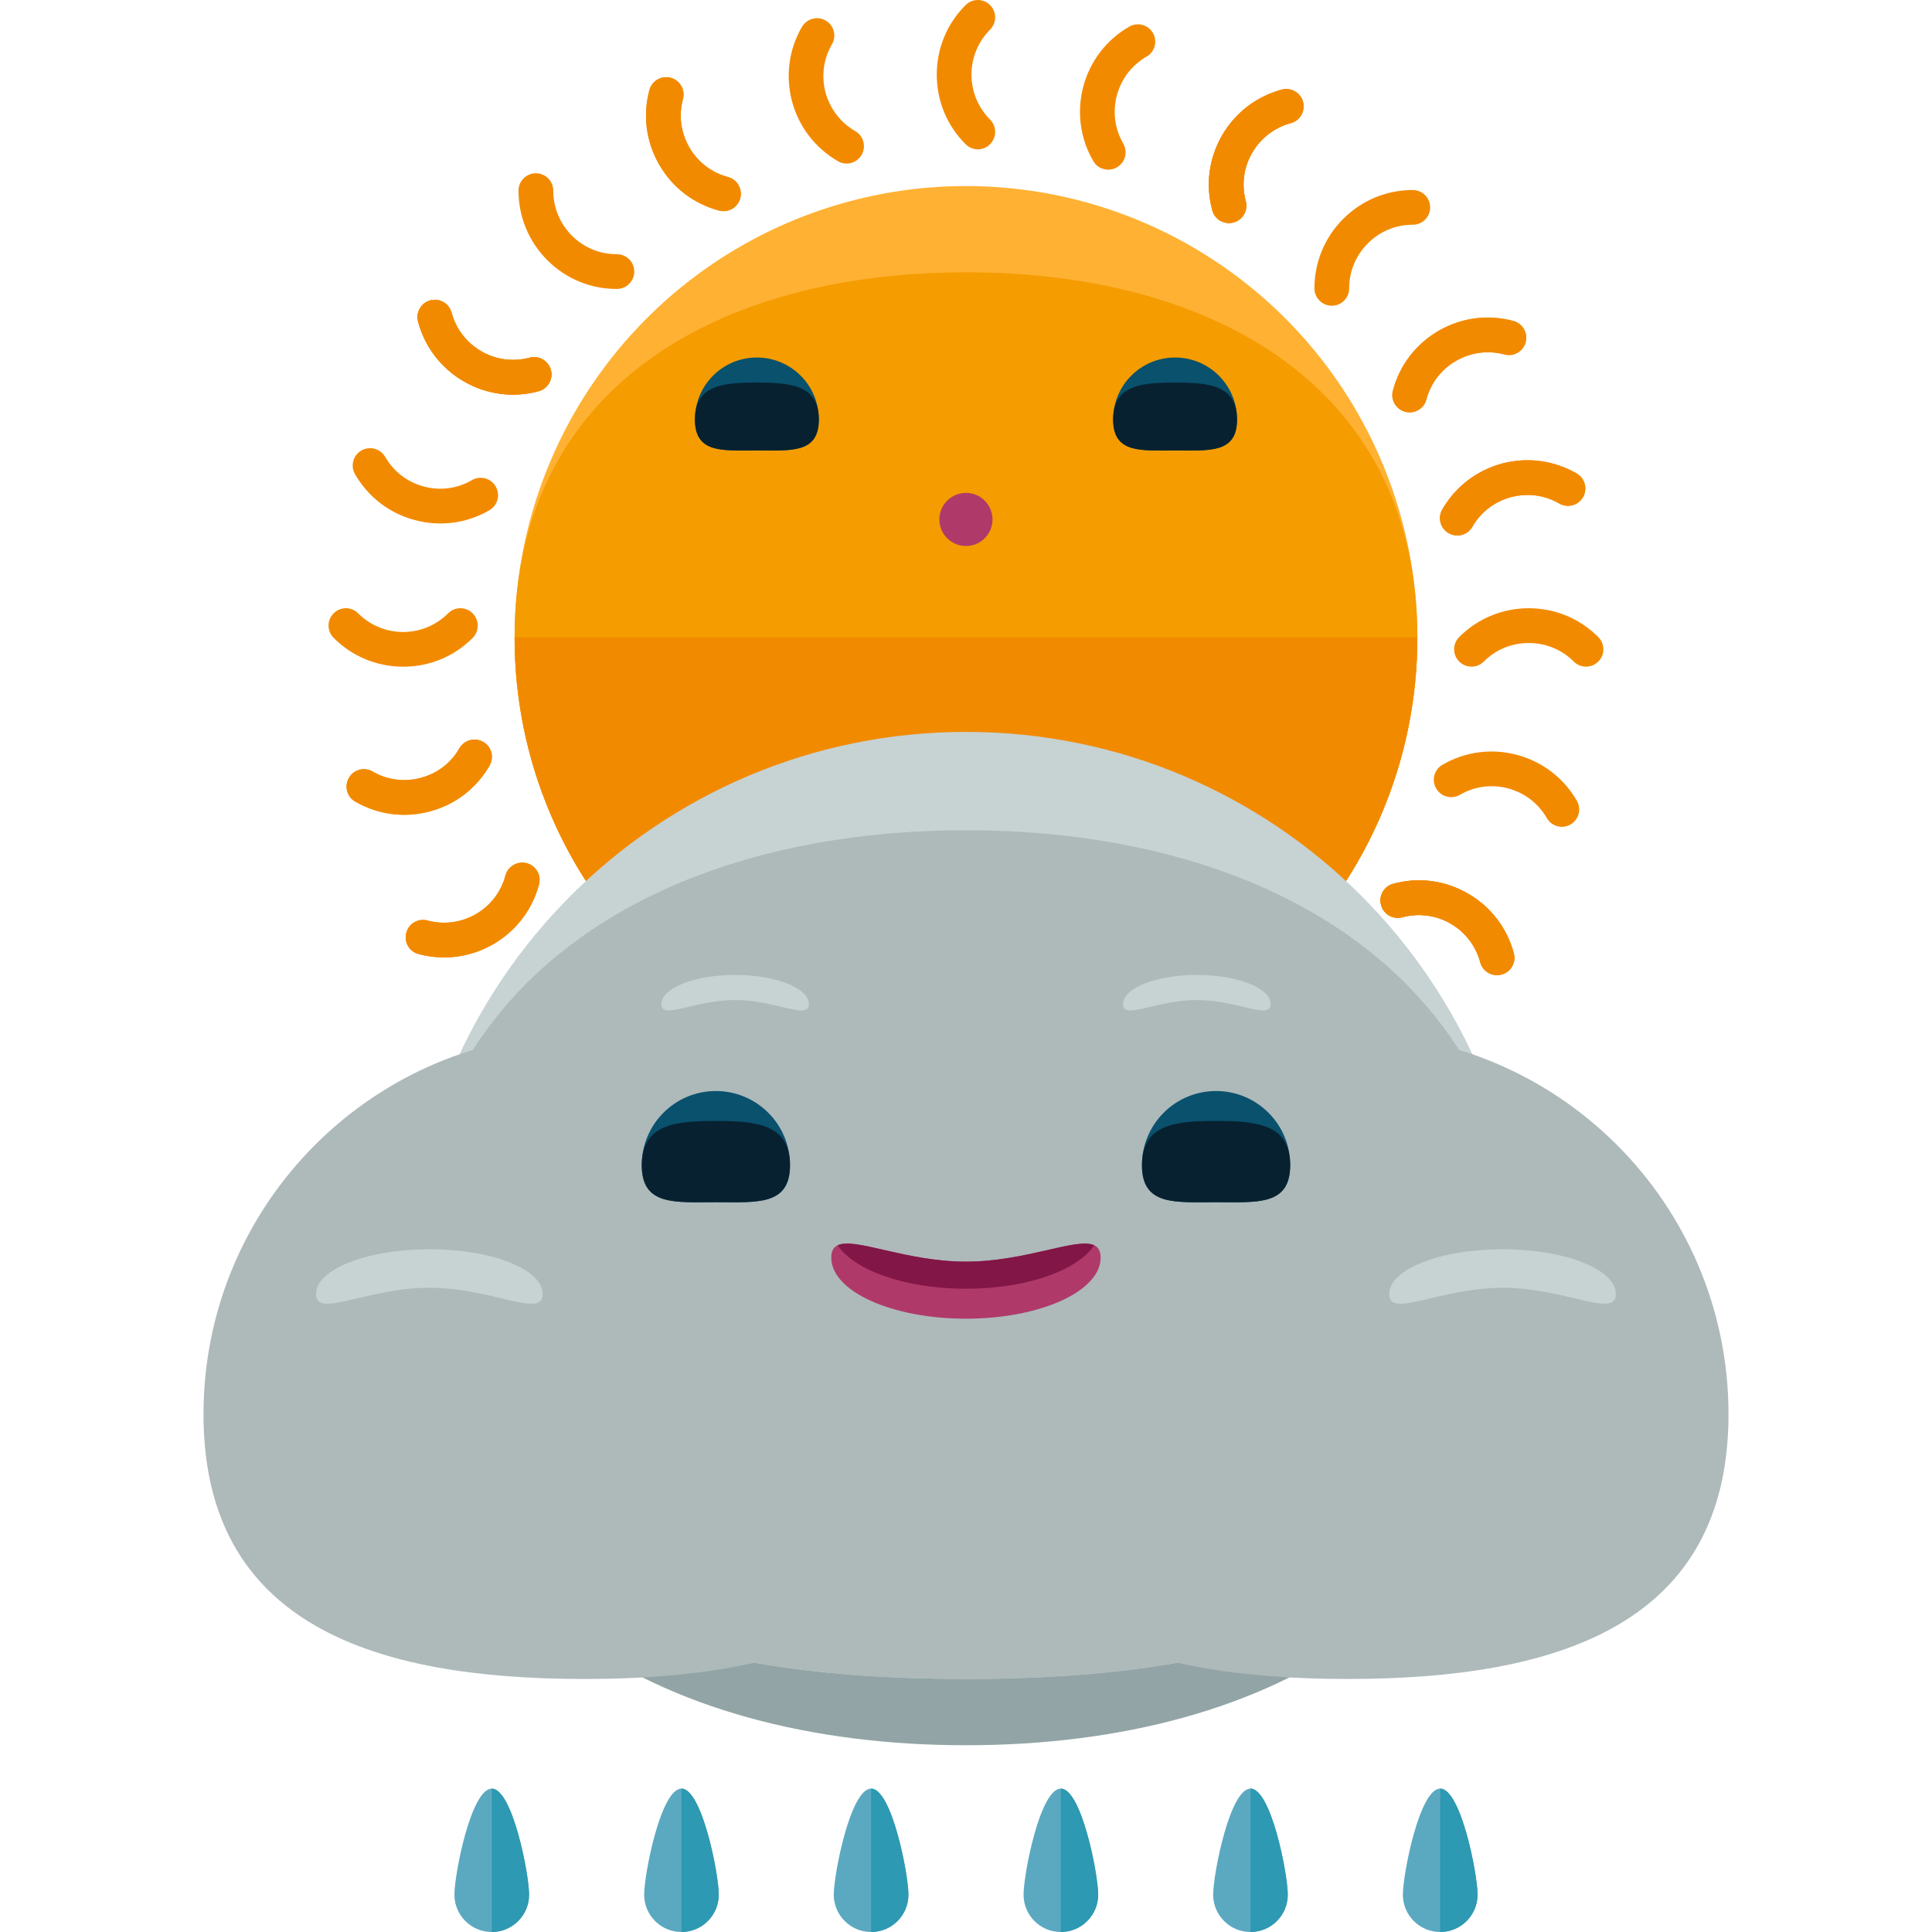 <?xml version="1.0" encoding="iso-8859-1"?>
<!-- Uploaded to: SVG Repo, www.svgrepo.com, Generator: SVG Repo Mixer Tools -->
<svg height="800px" width="800px" version="1.1" id="Layer_1" xmlns="http://www.w3.org/2000/svg" xmlns:xlink="http://www.w3.org/1999/xlink" 
	 viewBox="0 0 504.137 504.137" xml:space="preserve">
<circle style="fill:#FFB133;" cx="252.064" cy="166.335" r="117.784"/>
<path style="fill:#F49C00;" d="M369.848,166.335c0,65.048-52.736,117.768-117.784,117.768s-117.784-52.72-117.784-117.768
	c0-65.063,52.736-95.279,117.784-95.279S369.848,101.272,369.848,166.335z"/>
<g>
	<path style="fill:#F28A00;" d="M369.848,166.335c0,65.048-52.736,117.768-117.784,117.768s-117.784-52.72-117.784-117.768"/>
	<path style="fill:#F28A00;" d="M344.327,78.46c-0.827-0.819-1.339-1.953-1.339-3.214c0-6.845,2.678-13.296,7.522-18.141
		s11.296-7.522,18.156-7.522c2.489,0.016,4.521,2.032,4.521,4.521c0,2.521-2.032,4.537-4.521,4.537
		c-4.443,0-8.617,1.725-11.737,4.86c-3.135,3.135-4.876,7.294-4.876,11.737c0,2.505-2.017,4.537-4.521,4.537
		C346.28,79.783,345.138,79.271,344.327,78.46z"/>
	<path style="fill:#F28A00;" d="M159.802,254.21c0.819,0.827,1.339,1.953,1.339,3.198c0,6.845-2.678,13.32-7.507,18.141
		c-4.86,4.86-11.311,7.522-18.156,7.522c-2.521,0-4.553-2.016-4.553-4.537c0-2.473,2.032-4.521,4.553-4.521
		c4.427,0,8.602-1.725,11.737-4.86c3.111-3.119,4.844-7.294,4.844-11.737c0-2.505,2.032-4.521,4.537-4.521
		C157.849,252.895,158.991,253.399,159.802,254.21z"/>
	<path style="fill:#F28A00;" d="M255.16,38.965c-1.15,0-2.324-0.449-3.198-1.339c-4.86-4.844-7.522-11.296-7.522-18.141
		c0-6.861,2.662-13.32,7.522-18.156c1.772-1.772,4.632-1.772,6.396,0c1.757,1.772,1.757,4.632,0,6.396
		c-3.119,3.151-4.86,7.326-4.86,11.752s1.741,8.586,4.86,11.737c1.757,1.772,1.757,4.632,0,6.396
		C257.484,38.524,256.326,38.965,255.16,38.965z"/>
	<path style="fill:#F28A00;" d="M248.953,293.705c1.166,0,2.324,0.449,3.214,1.323c4.844,4.844,7.507,11.296,7.507,18.156
		c0,6.861-2.662,13.296-7.507,18.141c-1.772,1.788-4.632,1.788-6.396,0c-1.788-1.757-1.788-4.632,0-6.388
		c3.119-3.151,4.844-7.326,4.844-11.752c0-4.427-1.725-8.617-4.844-11.752c-1.788-1.772-1.788-4.632,0-6.396
		C246.645,294.154,247.803,293.705,248.953,293.705z"/>
	<path style="fill:#F28A00;" d="M379.434,169.415c0-1.142,0.449-2.292,1.323-3.182c4.844-4.844,11.311-7.522,18.141-7.522
		c6.877,0,13.32,2.678,18.156,7.522c1.772,1.772,1.788,4.647,0,6.396c-1.757,1.772-4.616,1.772-6.396,0
		c-3.135-3.135-7.31-4.844-11.752-4.844c-4.419,0-8.602,1.709-11.721,4.844c-1.772,1.772-4.647,1.772-6.412,0
		C379.883,171.754,379.45,170.596,379.434,169.415z"/>
	<path style="fill:#F28A00;" d="M124.663,163.247c0,1.15-0.433,2.324-1.308,3.198c-4.829,4.86-11.28,7.522-18.141,7.522
		s-13.304-2.662-18.156-7.522c-1.772-1.788-1.772-4.647,0-6.396c1.772-1.788,4.632-1.788,6.396,0c3.151,3.119,7.31,4.86,11.752,4.86
		c4.419,0,8.602-1.741,11.721-4.86c1.772-1.788,4.647-1.788,6.412,0C124.23,160.924,124.663,162.089,124.663,163.247z"/>
	<path style="fill:#F28A00;" d="M339.939,258.582c0.819-0.819,1.938-1.308,3.182-1.308c6.861-0.016,13.32,2.662,18.172,7.491
		c4.844,4.876,7.507,11.327,7.507,18.172c0,2.473-2.032,4.521-4.521,4.521c-2.505,0-4.521-2.017-4.521-4.521
		c0-4.443-1.741-8.602-4.876-11.752c-3.135-3.119-7.31-4.86-11.752-4.86c-2.489,0-4.521-2.017-4.521-4.521
		C338.616,260.551,339.128,259.417,339.939,258.582z"/>
	<path style="fill:#F28A00;" d="M164.158,74.073c-0.803,0.819-1.938,1.323-3.182,1.323c-6.845,0.032-13.304-2.662-18.141-7.491
		c-4.86-4.86-7.538-11.296-7.538-18.172c0-2.505,2.032-4.521,4.553-4.521c2.473,0,4.521,2.016,4.521,4.521
		c0,4.443,1.741,8.602,4.86,11.768c3.135,3.119,7.294,4.844,11.737,4.829c2.505,0,4.537,2.048,4.537,4.521
		C165.513,72.119,164.985,73.261,164.158,74.073z"/>
	<path style="fill:#F28A00;" d="M191.066,54.491c-1,0.567-2.229,0.756-3.458,0.449c-6.617-1.788-12.154-6.034-15.573-11.957
		c-3.434-5.939-4.356-12.863-2.568-19.48c0.63-2.434,3.119-3.86,5.553-3.214c2.418,0.646,3.844,3.135,3.198,5.537
		c-1.166,4.309-0.551,8.799,1.646,12.635c2.213,3.828,5.797,6.569,10.09,7.719c2.418,0.63,3.828,3.135,3.214,5.537
		C192.83,52.939,192.05,53.908,191.066,54.491z"/>
	<path style="fill:#F28A00;" d="M313.063,278.195c1-0.583,2.229-0.788,3.45-0.449c6.601,1.757,12.154,6.018,15.573,11.941
		c3.434,5.955,4.356,12.879,2.584,19.495c-0.662,2.418-3.167,3.844-5.569,3.198c-2.402-0.662-3.844-3.135-3.198-5.553
		c1.15-4.293,0.536-8.767-1.662-12.603c-2.213-3.844-5.782-6.585-10.075-7.735c-2.418-0.63-3.86-3.119-3.214-5.537
		C311.283,279.739,312.063,278.77,313.063,278.195z"/>
	<path style="fill:#F28A00;" d="M363.909,105.32c-0.567-0.985-0.772-2.213-0.449-3.434c1.772-6.617,6.034-12.154,11.957-15.588
		c5.955-3.434,12.847-4.34,19.48-2.552c2.418,0.662,3.844,3.119,3.214,5.537c-0.662,2.434-3.135,3.86-5.569,3.198
		c-4.277-1.142-8.751-0.551-12.572,1.662c-3.875,2.213-6.632,5.797-7.767,10.09c-0.63,2.434-3.119,3.86-5.537,3.198
		C365.453,107.124,364.508,106.336,363.909,105.32z"/>
	<path style="fill:#F28A00;" d="M140.189,227.35c0.614,1,0.772,2.229,0.465,3.434c-1.772,6.617-6.034,12.17-11.926,15.588
		c-5.986,3.434-12.879,4.34-19.527,2.552c-2.418-0.63-3.844-3.119-3.167-5.537c0.63-2.418,3.096-3.86,5.537-3.198
		c4.277,1.15,8.751,0.567,12.603-1.662c3.828-2.213,6.569-5.782,7.719-10.075c0.646-2.418,3.119-3.86,5.553-3.214
		C138.668,225.569,139.606,226.349,140.189,227.35z"/>
	<path style="fill:#F28A00;" d="M374.283,202.309c0.291-1.111,1.032-2.135,2.127-2.757c5.923-3.434,12.847-4.34,19.48-2.568
		c6.617,1.788,12.17,6.034,15.573,11.957c1.245,2.166,0.536,4.939-1.646,6.199c-2.166,1.26-4.923,0.504-6.183-1.662
		c-2.213-3.844-5.782-6.585-10.09-7.751c-4.277-1.142-8.751-0.567-12.603,1.678c-2.182,1.245-4.939,0.504-6.183-1.662
		C374.125,204.648,373.991,203.412,374.283,202.309z"/>
	<path style="fill:#F28A00;" d="M129.815,130.369c-0.291,1.126-1.032,2.135-2.111,2.773c-5.923,3.45-12.879,4.34-19.448,2.568
		c-6.664-1.772-12.186-6.018-15.612-11.973c-1.26-2.166-0.504-4.939,1.662-6.183c2.166-1.245,4.923-0.52,6.199,1.662
		c2.213,3.828,5.766,6.585,10.09,7.735c4.261,1.15,8.736,0.567,12.572-1.678c2.166-1.245,4.939-0.504,6.183,1.678
		C129.972,128.03,130.114,129.258,129.815,130.369z"/>
</g>
<path id="SVGCleanerId_0" style="fill:#F28A00;" d="M143.276,99.98c-0.567,1-1.536,1.772-2.757,2.111
	c-6.617,1.772-13.525,0.859-19.464-2.568c-5.939-3.426-10.185-8.972-11.957-15.588c-0.662-2.418,0.788-4.907,3.182-5.553
	c2.45-0.646,4.907,0.803,5.553,3.198c1.15,4.293,3.907,7.877,7.751,10.09c3.812,2.213,8.31,2.796,12.603,1.662
	c2.402-0.646,4.892,0.803,5.553,3.198C144.08,97.735,143.867,98.964,143.276,99.98z"/>
<path id="SVGCleanerId_1" style="fill:#F28A00;" d="M360.805,232.706c0.583-0.985,1.552-1.804,2.773-2.095
	c6.617-1.812,13.54-0.874,19.448,2.552c5.971,3.434,10.216,8.972,11.981,15.588c0.662,2.418-0.788,4.923-3.214,5.537
	c-2.418,0.63-4.892-0.772-5.537-3.198c-1.166-4.293-3.923-7.861-7.751-10.09c-3.812-2.213-8.31-2.796-12.603-1.662
	c-2.402,0.662-4.876-0.772-5.537-3.182C360.033,234.935,360.23,233.706,360.805,232.706z"/>
<path id="SVGCleanerId_2" style="fill:#F28A00;" d="M318.404,57.586c-0.985-0.567-1.772-1.536-2.079-2.757
	c-1.788-6.617-0.874-13.54,2.568-19.48c3.434-5.939,8.956-10.169,15.557-11.957c2.434-0.646,4.923,0.788,5.569,3.198
	c0.614,2.434-0.803,4.907-3.214,5.537c-4.277,1.142-7.861,3.907-10.075,7.735c-2.229,3.844-2.828,8.326-1.662,12.619
	c0.646,2.434-0.788,4.907-3.198,5.553C320.649,58.366,319.436,58.153,318.404,57.586z"/>
<path id="SVGCleanerId_3" style="fill:#F28A00;" d="M185.694,275.107c1,0.567,1.772,1.552,2.095,2.757
	c1.804,6.617,0.874,13.556-2.552,19.448c-3.45,5.971-8.956,10.216-15.588,11.981c-2.434,0.646-4.907-0.772-5.553-3.214
	c-0.646-2.402,0.788-4.892,3.214-5.522c4.277-1.15,7.877-3.891,10.106-7.767c2.182-3.812,2.788-8.294,1.615-12.587
	c-0.63-2.418,0.788-4.876,3.23-5.553C183.464,274.336,184.677,274.54,185.694,275.107z"/>
<path id="SVGCleanerId_4" style="fill:#F28A00;" d="M375.898,136.371c-0.307-1.111-0.181-2.355,0.449-3.434
	c3.419-5.923,8.972-10.185,15.588-11.981c6.632-1.741,13.54-0.827,19.48,2.584c2.15,1.26,2.922,4.033,1.646,6.199
	c-1.245,2.166-4.001,2.891-6.183,1.646c-3.828-2.229-8.294-2.788-12.587-1.662c-4.293,1.15-7.877,3.875-10.106,7.751
	c-1.245,2.15-4.001,2.891-6.183,1.646C376.914,138.506,376.189,137.474,375.898,136.371z"/>
<path id="SVGCleanerId_5" style="fill:#F28A00;" d="M128.216,196.322c0.291,1.111,0.158,2.355-0.465,3.45
	c-3.419,5.939-8.972,10.201-15.557,11.941c-6.648,1.804-13.556,0.874-19.511-2.552c-2.166-1.26-2.907-4.001-1.631-6.183
	c1.229-2.166,4.001-2.922,6.183-1.662c3.812,2.229,8.279,2.812,12.603,1.646c4.261-1.126,7.861-3.86,10.043-7.719
	c1.26-2.15,4.049-2.907,6.199-1.662C127.2,194.196,127.893,195.212,128.216,196.322z"/>
<g>
	<path id="SVGCleanerId_0_1_" style="fill:#F28A00;" d="M143.276,99.98c-0.567,1-1.536,1.772-2.757,2.111
		c-6.617,1.772-13.525,0.859-19.464-2.568c-5.939-3.426-10.185-8.972-11.957-15.588c-0.662-2.418,0.788-4.907,3.182-5.553
		c2.45-0.646,4.907,0.803,5.553,3.198c1.15,4.293,3.907,7.877,7.751,10.09c3.812,2.213,8.31,2.796,12.603,1.662
		c2.402-0.646,4.892,0.803,5.553,3.198C144.08,97.735,143.867,98.964,143.276,99.98z"/>
</g>
<g>
	<path id="SVGCleanerId_1_1_" style="fill:#F28A00;" d="M360.805,232.706c0.583-0.985,1.552-1.804,2.773-2.095
		c6.617-1.812,13.54-0.874,19.448,2.552c5.971,3.434,10.216,8.972,11.981,15.588c0.662,2.418-0.788,4.923-3.214,5.537
		c-2.418,0.63-4.892-0.772-5.537-3.198c-1.166-4.293-3.923-7.861-7.751-10.09c-3.812-2.213-8.31-2.796-12.603-1.662
		c-2.402,0.662-4.876-0.772-5.537-3.182C360.033,234.935,360.23,233.706,360.805,232.706z"/>
</g>
<g>
	<path id="SVGCleanerId_2_1_" style="fill:#F28A00;" d="M318.404,57.586c-0.985-0.567-1.772-1.536-2.079-2.757
		c-1.788-6.617-0.874-13.54,2.568-19.48c3.434-5.939,8.956-10.169,15.557-11.957c2.434-0.646,4.923,0.788,5.569,3.198
		c0.614,2.434-0.803,4.907-3.214,5.537c-4.277,1.142-7.861,3.907-10.075,7.735c-2.229,3.844-2.828,8.326-1.662,12.619
		c0.646,2.434-0.788,4.907-3.198,5.553C320.649,58.366,319.436,58.153,318.404,57.586z"/>
</g>
<g>
	<path id="SVGCleanerId_3_1_" style="fill:#F28A00;" d="M185.694,275.107c1,0.567,1.772,1.552,2.095,2.757
		c1.804,6.617,0.874,13.556-2.552,19.448c-3.45,5.971-8.956,10.216-15.588,11.981c-2.434,0.646-4.907-0.772-5.553-3.214
		c-0.646-2.402,0.788-4.892,3.214-5.522c4.277-1.15,7.877-3.891,10.106-7.767c2.182-3.812,2.788-8.294,1.615-12.587
		c-0.63-2.418,0.788-4.876,3.23-5.553C183.464,274.336,184.677,274.54,185.694,275.107z"/>
</g>
<g>
	<path id="SVGCleanerId_4_1_" style="fill:#F28A00;" d="M375.898,136.371c-0.307-1.111-0.181-2.355,0.449-3.434
		c3.419-5.923,8.972-10.185,15.588-11.981c6.632-1.741,13.54-0.827,19.48,2.584c2.15,1.26,2.922,4.033,1.646,6.199
		c-1.245,2.166-4.001,2.891-6.183,1.646c-3.828-2.229-8.294-2.788-12.587-1.662c-4.293,1.15-7.877,3.875-10.106,7.751
		c-1.245,2.15-4.001,2.891-6.183,1.646C376.914,138.506,376.189,137.474,375.898,136.371z"/>
</g>
<g>
	<path id="SVGCleanerId_5_1_" style="fill:#F28A00;" d="M128.216,196.322c0.291,1.111,0.158,2.355-0.465,3.45
		c-3.419,5.939-8.972,10.201-15.557,11.941c-6.648,1.804-13.556,0.874-19.511-2.552c-2.166-1.26-2.907-4.001-1.631-6.183
		c1.229-2.166,4.001-2.922,6.183-1.662c3.812,2.229,8.279,2.812,12.603,1.646c4.261-1.126,7.861-3.86,10.043-7.719
		c1.26-2.15,4.049-2.907,6.199-1.662C127.2,194.196,127.893,195.212,128.216,196.322z"/>
</g>
<g>
	<path style="fill:#F28A00;" d="M140.22,227.365c0.583,1,0.74,2.229,0.433,3.45c-1.772,6.617-6.034,12.154-11.957,15.573
		c-5.955,3.434-12.847,4.34-19.495,2.584c-2.418-0.662-3.844-3.151-3.182-5.553c0.646-2.45,3.111-3.844,5.522-3.214
		c4.309,1.15,8.783,0.551,12.635-1.662c3.828-2.213,6.569-5.782,7.719-10.09c0.646-2.402,3.135-3.812,5.553-3.214
		C138.668,225.569,139.637,226.349,140.22,227.365z"/>
	<path style="fill:#F28A00;" d="M363.909,105.352c-0.567-1-0.788-2.245-0.417-3.45c1.741-6.632,6.002-12.154,11.91-15.573
		c5.955-3.434,12.863-4.34,19.495-2.568c2.418,0.646,3.844,3.135,3.198,5.553c-0.646,2.402-3.119,3.844-5.553,3.167
		c-4.309-1.111-8.751-0.52-12.587,1.678c-3.86,2.213-6.617,5.813-7.751,10.075c-0.614,2.418-3.119,3.844-5.537,3.23
		C365.453,107.14,364.508,106.336,363.909,105.352z"/>
	<path style="fill:#F28A00;" d="M191.05,54.506c-0.985,0.567-2.213,0.772-3.434,0.433c-6.632-1.757-12.17-6.018-15.588-11.957
		c-3.434-5.955-4.356-12.847-2.584-19.48c0.677-2.402,3.135-3.828,5.569-3.214c2.418,0.693,3.844,3.151,3.198,5.569
		c-1.166,4.277-0.551,8.767,1.662,12.603c2.198,3.844,5.782,6.601,10.075,7.735c2.434,0.646,3.86,3.119,3.214,5.553
		C192.83,52.97,192.05,53.908,191.05,54.506z"/>
	<path style="fill:#F28A00;" d="M313.063,278.211c1-0.583,2.229-0.772,3.45-0.449c6.617,1.757,12.17,6.002,15.573,11.941
		c3.434,5.955,4.356,12.863,2.552,19.48c-0.63,2.418-3.111,3.875-5.537,3.198c-2.402-0.63-3.844-3.111-3.198-5.522
		c1.166-4.293,0.583-8.783-1.646-12.642c-2.213-3.812-5.797-6.554-10.09-7.696c-2.402-0.662-3.86-3.111-3.198-5.569
		C311.283,279.755,312.079,278.802,313.063,278.211z"/>
	<path style="fill:#F28A00;" d="M288.015,44.109c-1.142-0.276-2.135-1.016-2.741-2.095c-3.45-5.939-4.34-12.863-2.584-19.495
		c1.788-6.601,6.034-12.154,11.981-15.573c2.15-1.229,4.923-0.52,6.183,1.678c1.245,2.15,0.488,4.907-1.662,6.152
		c-3.86,2.229-6.601,5.797-7.751,10.09c-1.142,4.293-0.567,8.767,1.678,12.619c1.229,2.182,0.504,4.923-1.678,6.183
		C290.37,44.29,289.11,44.416,288.015,44.109z"/>
	<path style="fill:#F28A00;" d="M216.114,288.585c1.111,0.307,2.111,1.048,2.773,2.111c3.419,5.955,4.309,12.879,2.536,19.464
		c-1.788,6.664-6.018,12.186-11.981,15.596c-2.15,1.26-4.907,0.52-6.152-1.662c-1.276-2.15-0.52-4.923,1.646-6.199
		c3.828-2.198,6.617-5.742,7.735-10.075c1.15-4.261,0.567-8.751-1.678-12.572c-1.229-2.166-0.488-4.955,1.678-6.199
		C213.743,288.427,214.988,288.293,216.114,288.585z"/>
	<path style="fill:#F28A00;" d="M185.725,275.107c0.985,0.583,1.741,1.552,2.064,2.788c1.804,6.617,0.874,13.525-2.552,19.464
		c-3.45,5.939-8.956,10.169-15.573,11.957c-2.45,0.646-4.907-0.803-5.569-3.182c-0.646-2.45,0.803-4.923,3.198-5.553
		c4.309-1.15,7.893-3.907,10.09-7.751c2.213-3.828,2.812-8.31,1.646-12.603c-0.63-2.387,0.819-4.876,3.23-5.569
		C183.464,274.336,184.709,274.54,185.725,275.107z"/>
	<path style="fill:#F28A00;" d="M318.42,57.602c-0.985-0.583-1.788-1.552-2.079-2.773c-1.804-6.617-0.859-13.54,2.521-19.448
		c3.45-5.939,8.988-10.201,15.588-11.973c2.434-0.662,4.923,0.788,5.537,3.198c0.646,2.418-0.772,4.907-3.182,5.522
		c-4.293,1.182-7.845,3.97-10.075,7.751c-2.229,3.844-2.796,8.342-1.662,12.603c0.677,2.402-0.788,4.892-3.198,5.585
		C320.665,58.366,319.436,58.153,318.42,57.602z"/>
	<path style="fill:#F28A00;" d="M143.276,100.011c-0.551,0.969-1.536,1.757-2.741,2.08c-6.601,1.788-13.525,0.874-19.48-2.568
		c-5.939-3.434-10.185-8.956-11.957-15.573c-0.646-2.418,0.803-4.907,3.182-5.569c2.45-0.599,4.907,0.819,5.553,3.23
		c1.15,4.261,3.907,7.845,7.767,10.059c3.812,2.245,8.294,2.844,12.587,1.678c2.418-0.662,4.923,0.772,5.553,3.198
		C144.096,97.766,143.867,98.979,143.276,100.011z"/>
	<path style="fill:#F28A00;" d="M360.837,232.722c0.551-0.985,1.52-1.772,2.757-2.079c6.601-1.812,13.525-0.906,19.432,2.536
		c5.971,3.434,10.216,8.956,11.981,15.588c0.662,2.418-0.788,4.907-3.214,5.522c-2.387,0.662-4.892-0.756-5.537-3.182
		c-1.142-4.309-3.86-7.877-7.719-10.122c-3.828-2.182-8.342-2.773-12.619-1.615c-2.387,0.63-4.876-0.756-5.537-3.214
		C360.049,234.951,360.262,233.722,360.837,232.722z"/>
	<path style="fill:#F28A00;" d="M222.109,42.51c-1.126,0.323-2.402,0.181-3.434-0.433c-5.955-3.434-10.201-8.972-11.997-15.596
		c-1.757-6.617-0.859-13.54,2.584-19.48c1.276-2.135,4.017-2.907,6.183-1.646c2.182,1.245,2.891,4.017,1.662,6.183
		c-2.245,3.844-2.812,8.294-1.694,12.619c1.205,4.269,3.915,7.853,7.775,10.059c2.166,1.276,2.875,4.017,1.646,6.199
		C224.204,41.494,223.188,42.226,222.109,42.51z"/>
	<path style="fill:#F28A00;" d="M282.036,290.184c1.111-0.291,2.371-0.158,3.458,0.465c5.923,3.434,10.185,9.003,11.926,15.557
		c1.812,6.664,0.874,13.572-2.552,19.511c-1.229,2.182-4.017,2.922-6.183,1.631c-2.15-1.213-2.922-3.986-1.678-6.183
		c2.261-3.812,2.844-8.279,1.678-12.587c-1.126-4.277-3.891-7.845-7.735-10.059c-2.135-1.26-2.891-4.049-1.662-6.199
		C279.909,291.232,280.941,290.507,282.036,290.184z"/>
</g>
<path style="fill:#09516D;" d="M213.664,109.448c0,8.94-7.247,8.09-16.171,8.09c-8.925,0-16.156,0.843-16.156-8.09
	c0-8.925,7.231-16.156,16.156-16.156C206.418,93.292,213.664,100.523,213.664,109.448z"/>
<path style="fill:#082130;" d="M213.664,109.448c0,8.94-7.247,8.09-16.171,8.09c-8.925,0-16.156,0.843-16.156-8.09
	c0-8.925,7.231-9.618,16.156-9.618C206.418,99.83,213.664,100.523,213.664,109.448z"/>
<path style="fill:#09516D;" d="M322.791,109.448c0,8.94-7.247,8.09-16.171,8.09c-8.925,0-16.156,0.843-16.156-8.09
	c0-8.925,7.231-16.156,16.156-16.156C315.545,93.292,322.791,100.523,322.791,109.448z"/>
<path style="fill:#082130;" d="M322.791,109.448c0,8.94-7.247,8.09-16.171,8.09c-8.925,0-16.156,0.843-16.156-8.09
	c0-8.925,7.231-9.618,16.156-9.618C315.545,99.83,322.791,100.523,322.791,109.448z"/>
<path style="fill:#AF3A6A;" d="M258.988,135.552c0,3.828-3.111,6.924-6.924,6.924c-3.828,0-6.94-3.096-6.94-6.924
	c0-3.844,3.111-6.94,6.94-6.94C255.877,128.612,258.988,131.708,258.988,135.552z"/>
<path style="fill:#92A4A5;" d="M397.866,336.784c0,80.526-65.292,118.619-145.802,118.619c-80.526,0-145.802-38.093-145.802-118.619
	s65.276-120.139,145.802-120.139C332.575,216.645,397.866,256.258,397.866,336.784z"/>
<path style="fill:#C7D2D3;" d="M397.866,336.784c0,80.526-65.292,101.321-145.802,101.321c-80.526,0-145.802-20.803-145.802-101.321
	s65.276-145.802,145.802-145.802C332.575,190.982,397.866,256.258,397.866,336.784z"/>
<g>
	<path style="fill:#AEB9BA;" d="M397.866,336.784c0,80.526-65.292,101.321-145.802,101.321
		c-80.526,0-145.802-20.803-145.802-101.321s65.276-120.139,145.802-120.139C332.575,216.645,397.866,256.258,397.866,336.784z"/>
	<path style="fill:#AEB9BA;" d="M251.883,369.032c0,54.894-44.489,69.081-99.399,69.081c-54.894,0-99.383-14.186-99.383-69.081
		s44.489-99.391,99.375-99.391C207.387,269.641,251.883,314.138,251.883,369.032z"/>
	<path style="fill:#AEB9BA;" d="M451.036,369.032c0,54.894-44.505,69.081-99.399,69.081c-54.91,0-99.399-14.186-99.399-69.081
		s44.489-99.391,99.399-99.391C406.523,269.641,451.036,314.138,451.036,369.032z"/>
</g>
<path style="fill:#09516D;" d="M206.142,304.032c0,10.673-8.68,9.665-19.354,9.665c-10.673,0-19.322,1.016-19.322-9.665
	c0-10.681,8.649-19.338,19.322-19.338C197.462,284.694,206.142,293.35,206.142,304.032z"/>
<path style="fill:#082130;" d="M206.142,304.032c0,10.673-8.68,9.665-19.354,9.665c-10.673,0-19.322,1.016-19.322-9.665
	c0-10.681,8.649-11.524,19.322-11.524C197.462,292.508,206.142,293.35,206.142,304.032z"/>
<path style="fill:#09516D;" d="M336.663,304.032c0,10.673-8.665,9.665-19.338,9.665s-19.338,1.016-19.338-9.665
	c0-10.681,8.665-19.338,19.338-19.338S336.663,293.35,336.663,304.032z"/>
<path style="fill:#082130;" d="M336.663,304.032c0,10.673-8.665,9.665-19.338,9.665s-19.338,1.016-19.338-9.665
	c0-10.681,8.665-11.524,19.338-11.524S336.663,293.35,336.663,304.032z"/>
<path style="fill:#AF3A6A;" d="M287.203,328.151c0,8.799-15.738,15.951-35.139,15.951c-19.417,0-35.155-7.152-35.155-15.951
	c0-8.814,15.738,1.063,35.155,1.063C271.465,329.214,287.203,319.336,287.203,328.151z"/>
<path style="fill:#821647;" d="M252.064,329.214c-15.691,0-28.956-6.428-33.477-4.261c4.387,6.538,17.613,11.335,33.477,11.335
	s29.089-4.797,33.461-11.335C281.004,322.786,267.74,329.214,252.064,329.214z"/>
<g>
	<path style="fill:#C7D2D3;" d="M141.606,337.69c0,6.475-13.233-1.662-29.554-1.662c-16.337,0-29.586,8.137-29.586,1.662
		s13.249-11.705,29.586-11.705C128.373,325.984,141.606,331.215,141.606,337.69z"/>
	<path style="fill:#C7D2D3;" d="M421.647,337.69c0,6.475-13.249-1.662-29.586-1.662c-16.305,0-29.554,8.137-29.554,1.662
		s13.249-11.705,29.554-11.705C408.406,325.984,421.647,331.215,421.647,337.69z"/>
	<path style="fill:#C7D2D3;" d="M211.065,262.032c0,4.214-8.633-1.079-19.243-1.079c-10.634,0-19.259,5.293-19.259,1.079
		c0-4.214,8.633-7.633,19.259-7.633C202.432,254.399,211.065,257.818,211.065,262.032z"/>
	<path style="fill:#C7D2D3;" d="M331.558,262.032c0,4.214-8.633-1.079-19.259-1.079c-10.618,0-19.243,5.293-19.243,1.079
		c0-4.214,8.633-7.633,19.243-7.633C322.925,254.399,331.558,257.818,331.558,262.032z"/>
</g>
<path style="fill:#5BA9C1;" d="M138.062,494.401c0,5.372-4.356,9.736-9.736,9.736s-9.752-4.372-9.752-9.736
	c0-5.388,4.372-27.68,9.752-27.68S138.062,489.013,138.062,494.401z"/>
<path style="fill:#2D99B2;" d="M128.326,466.721c5.388,0,9.736,22.292,9.736,27.68c0,5.372-4.356,9.736-9.736,9.736"/>
<path style="fill:#5BA9C1;" d="M187.56,494.401c0,5.372-4.372,9.736-9.736,9.736c-5.388,0-9.736-4.372-9.736-9.736
	c0-5.388,4.356-27.68,9.736-27.68C183.189,466.721,187.56,489.013,187.56,494.401z"/>
<path style="fill:#2D99B2;" d="M177.817,466.721c5.372,0,9.736,22.292,9.736,27.68c0,5.372-4.372,9.736-9.736,9.736"/>
<path style="fill:#5BA9C1;" d="M237.051,494.401c0,5.372-4.356,9.736-9.736,9.736c-5.372,0-9.752-4.372-9.752-9.736
	c0-5.388,4.387-27.68,9.752-27.68C232.695,466.721,237.051,489.013,237.051,494.401z"/>
<path style="fill:#2D99B2;" d="M227.307,466.721c5.388,0,9.736,22.292,9.736,27.68c0,5.372-4.356,9.736-9.736,9.736"/>
<path style="fill:#5BA9C1;" d="M286.558,494.401c0,5.372-4.372,9.736-9.752,9.736c-5.38,0-9.72-4.372-9.72-9.736
	c0-5.388,4.34-27.68,9.72-27.68C282.186,466.721,286.558,489.013,286.558,494.401z"/>
<path style="fill:#2D99B2;" d="M276.806,466.721c5.388,0,9.752,22.292,9.752,27.68c0,5.372-4.372,9.736-9.752,9.736"/>
<path style="fill:#5BA9C1;" d="M336.033,494.401c0,5.372-4.356,9.736-9.72,9.736c-5.388,0-9.752-4.372-9.752-9.736
	c0-5.388,4.372-27.68,9.752-27.68C331.677,466.721,336.033,489.013,336.033,494.401z"/>
<path style="fill:#2D99B2;" d="M326.312,466.721c5.372,0,9.72,22.292,9.72,27.68c0,5.372-4.356,9.736-9.72,9.736"/>
<path style="fill:#5BA9C1;" d="M385.555,494.401c0,5.372-4.372,9.736-9.752,9.736c-5.38,0-9.736-4.372-9.736-9.736
	c0-5.388,4.356-27.68,9.736-27.68C381.183,466.721,385.555,489.013,385.555,494.401z"/>
<path style="fill:#2D99B2;" d="M375.803,466.721c5.388,0,9.752,22.292,9.752,27.68c0,5.372-4.372,9.736-9.752,9.736"/>
</svg>
